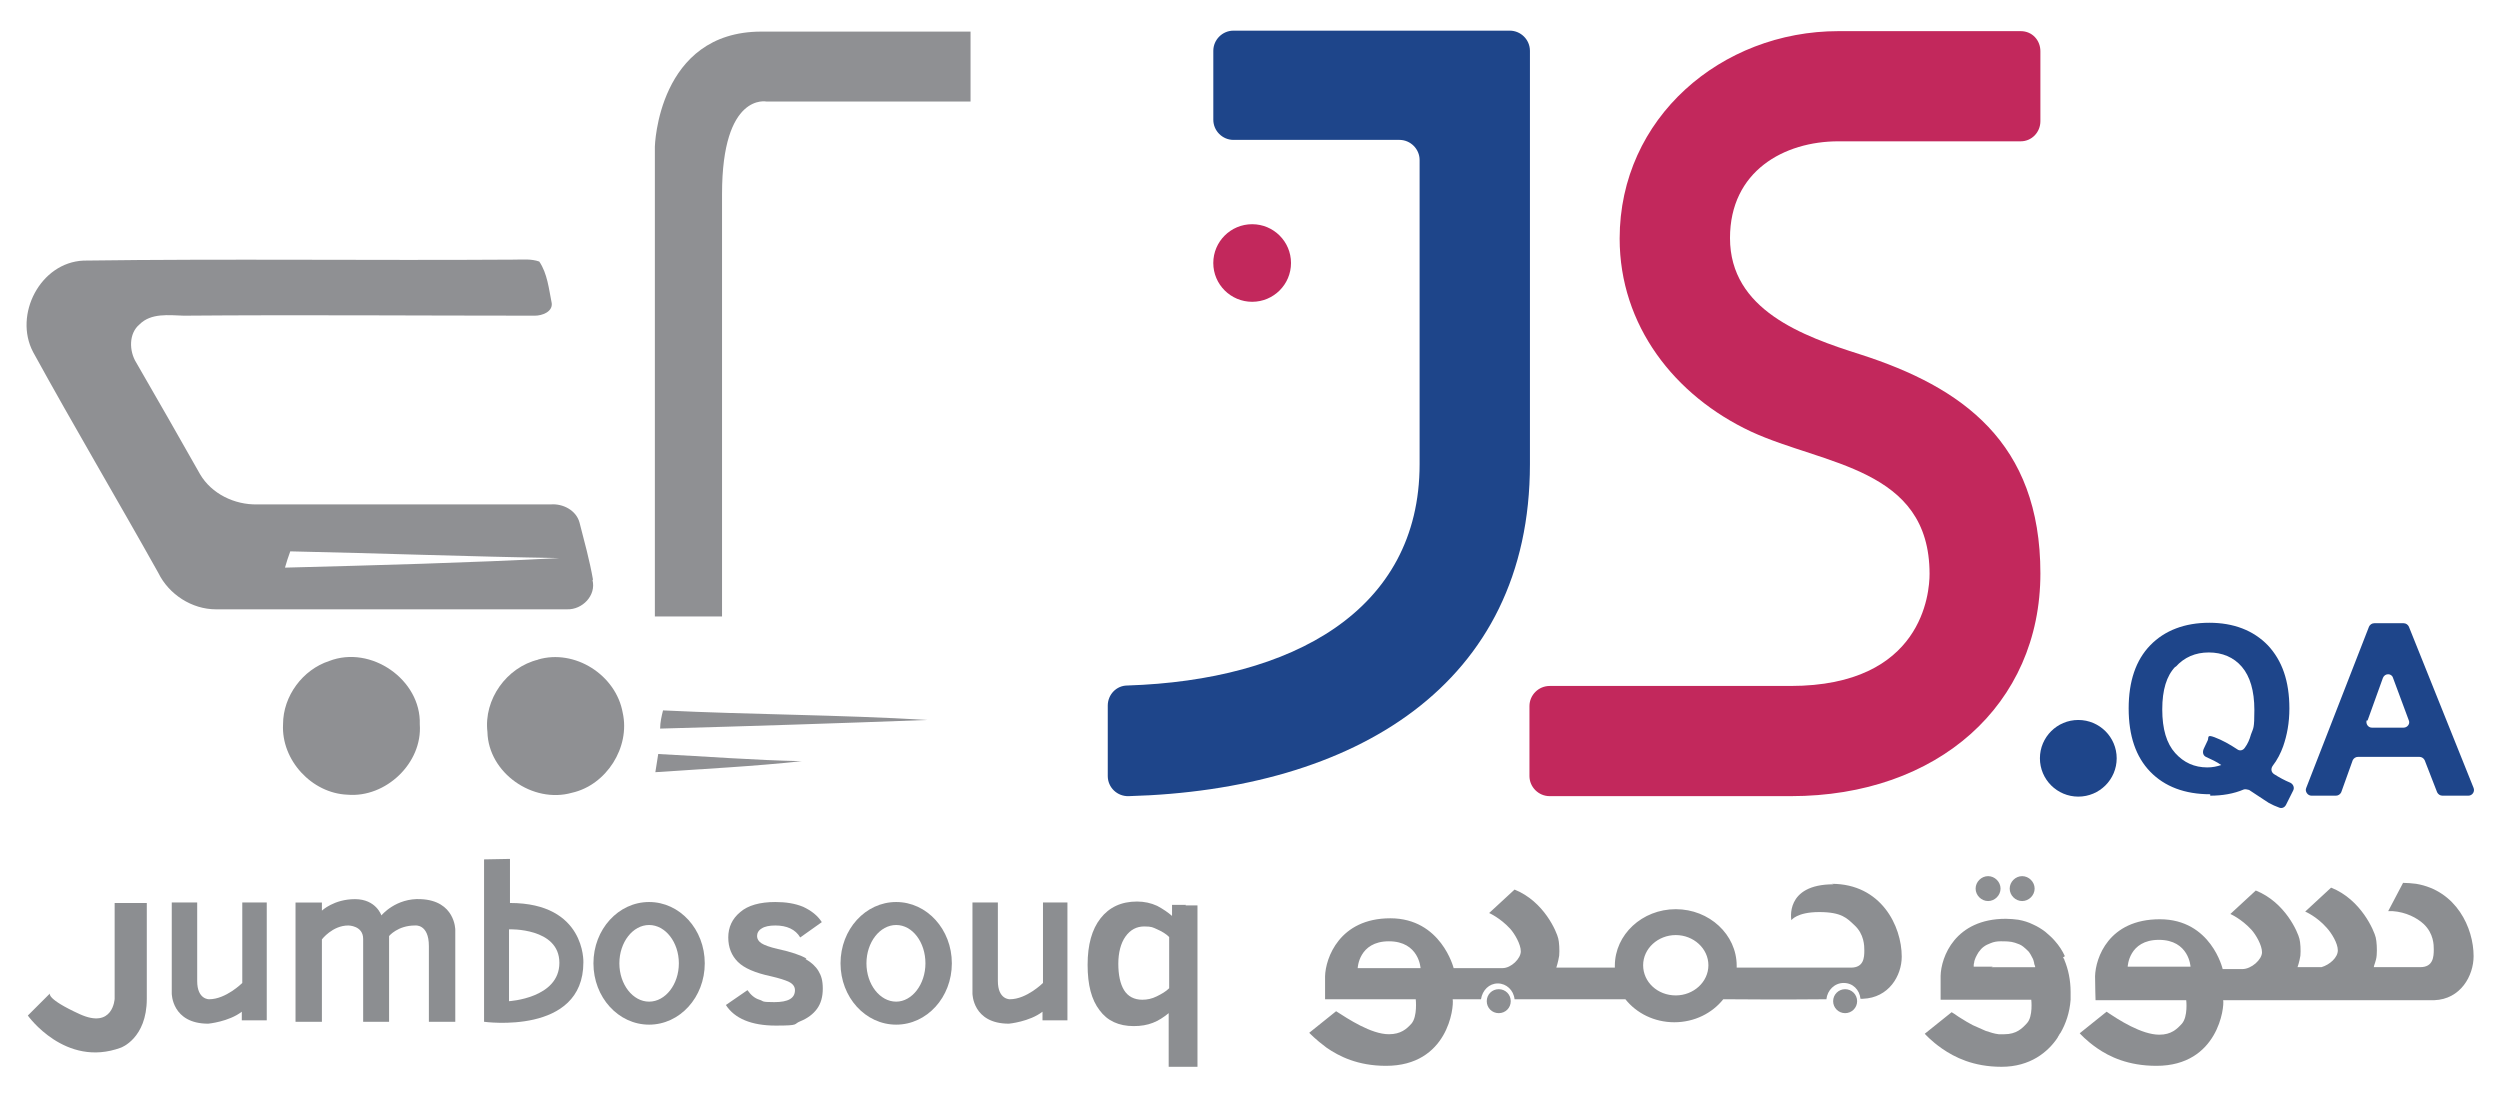 <svg width="114" height="50" viewBox="0 0 114 50" fill="none" xmlns="http://www.w3.org/2000/svg">
<path d="M100.786 36.283C101.333 36.283 101.858 36.196 102.318 35.999C102.383 35.977 102.471 35.999 102.558 36.021C103.127 36.392 103.412 36.589 103.455 36.611C103.609 36.698 103.762 36.764 103.937 36.829C104.046 36.873 104.177 36.829 104.243 36.698L104.571 36.043C104.637 35.912 104.571 35.759 104.44 35.693C104.177 35.584 103.937 35.453 103.696 35.3C103.565 35.213 103.543 35.06 103.63 34.929C103.849 34.645 104.002 34.339 104.112 34.033C104.287 33.531 104.396 32.963 104.396 32.307C104.396 31.062 104.068 30.123 103.412 29.424C102.755 28.747 101.858 28.398 100.743 28.398C99.627 28.398 98.708 28.747 98.052 29.424C97.395 30.101 97.067 31.062 97.067 32.307C97.067 33.553 97.395 34.514 98.052 35.191C98.708 35.868 99.627 36.218 100.786 36.218V36.283ZM99.211 30.407C99.605 29.97 100.108 29.752 100.721 29.752C101.333 29.752 101.858 29.97 102.23 30.407C102.602 30.844 102.799 31.499 102.799 32.373C102.799 33.247 102.755 33.181 102.646 33.487C102.58 33.727 102.493 33.924 102.362 34.099C102.274 34.23 102.121 34.252 102.012 34.164C101.683 33.946 101.333 33.749 100.983 33.618C100.633 33.487 100.721 33.618 100.677 33.749L100.502 34.12C100.415 34.295 100.458 34.448 100.59 34.514C100.83 34.623 101.071 34.732 101.29 34.885C101.093 34.95 100.896 34.994 100.655 34.994C100.065 34.994 99.583 34.776 99.189 34.339C98.796 33.902 98.599 33.247 98.599 32.351C98.599 31.456 98.796 30.822 99.189 30.407H99.211Z" fill="#1E458A"/>
<path d="M105.38 36.283H106.518C106.627 36.283 106.715 36.217 106.759 36.13L107.284 34.666C107.328 34.579 107.415 34.513 107.524 34.513H110.325C110.434 34.513 110.522 34.579 110.565 34.666L111.134 36.13C111.178 36.217 111.265 36.283 111.375 36.283H112.556C112.731 36.283 112.862 36.108 112.797 35.933L109.843 28.572C109.8 28.485 109.712 28.419 109.603 28.419H108.268C108.159 28.419 108.071 28.485 108.028 28.572L105.162 35.933C105.096 36.086 105.227 36.283 105.402 36.283H105.38ZM107.962 32.853L108.662 30.909C108.75 30.691 109.056 30.691 109.121 30.909L109.843 32.853C109.909 33.006 109.778 33.181 109.603 33.181H108.159C107.984 33.181 107.874 33.006 107.918 32.853H107.962Z" fill="#1E458A"/>
<path d="M70.684 36.304H81.666C88.36 36.304 93.042 32.132 93.042 26.147C93.042 20.162 89.454 17.65 84.838 16.164C82.213 15.334 78.888 14.133 78.888 10.856C78.888 7.798 81.36 6.444 83.832 6.444H92.145C92.648 6.444 93.042 6.029 93.042 5.527V2.337C93.042 1.835 92.67 1.42 92.145 1.42H83.832C78.494 1.42 73.856 5.374 73.856 10.878C73.856 14.832 76.35 18.043 79.85 19.681C83.154 21.21 87.988 21.319 87.988 26.169C87.988 27.021 87.682 31.28 81.644 31.28H70.662C70.159 31.28 69.743 31.695 69.743 32.198V35.387C69.743 35.889 70.159 36.304 70.662 36.304H70.684Z" fill="#C2285C"/>
<path d="M51.476 36.304C61.736 36.02 69.765 31.259 69.765 21.167V2.316C69.765 1.813 69.35 1.398 68.846 1.398H56.245C55.742 1.398 55.327 1.813 55.327 2.316V5.461C55.327 5.964 55.742 6.379 56.245 6.379H63.815C64.318 6.379 64.734 6.794 64.734 7.296V21.167C64.734 27.851 58.914 31.018 51.411 31.259C50.907 31.259 50.514 31.674 50.514 32.176V35.387C50.514 35.911 50.951 36.326 51.476 36.304Z" fill="#1E458A"/>
<path d="M57.098 13.762C58.077 13.762 58.87 12.97 58.87 11.993C58.87 11.016 58.077 10.224 57.098 10.224C56.12 10.224 55.326 11.016 55.326 11.993C55.326 12.97 56.12 13.762 57.098 13.762Z" fill="#C2285C"/>
<path d="M94.771 36.326C95.737 36.326 96.521 35.544 96.521 34.578C96.521 33.613 95.737 32.831 94.771 32.831C93.804 32.831 93.02 33.613 93.02 34.578C93.02 35.544 93.804 36.326 94.771 36.326Z" fill="#1E458A"/>
<path d="M5.228 45.544C5.228 45.544 5.163 46.943 3.631 46.243C2.1 45.544 2.275 45.304 2.275 45.304L1.269 46.309C1.269 46.309 2.975 48.712 5.513 47.773C5.513 47.773 6.694 47.358 6.694 45.544V41.176H5.228V45.544Z" fill="#8C8E91"/>
<path d="M11.048 44.823C11.048 44.823 10.304 45.566 9.538 45.566C9.538 45.566 8.992 45.588 8.992 44.736V41.153H7.832V45.304C7.832 45.304 7.832 46.68 9.495 46.68C9.495 46.68 10.435 46.592 11.026 46.134V46.527H12.164V41.153H11.048V44.823Z" fill="#8C8E91"/>
<path d="M47.56 44.823C47.56 44.823 46.816 45.566 46.05 45.566C46.05 45.566 45.503 45.588 45.503 44.736V41.153H44.344V45.304C44.344 45.304 44.344 46.68 46.006 46.68C46.006 46.68 46.947 46.592 47.538 46.134V46.527H48.675V41.153H47.56V44.823Z" fill="#8C8E91"/>
<path d="M19.207 41.001C18.048 40.935 17.392 41.743 17.392 41.743C17.392 41.743 17.151 41.001 16.188 41.001C15.226 41.001 14.679 41.525 14.679 41.525V41.154H13.476V46.593H14.679V42.836C14.679 42.836 15.16 42.202 15.882 42.202C15.882 42.202 16.56 42.202 16.56 42.814V46.593H17.742V42.683C17.742 42.683 18.135 42.202 18.923 42.202C18.923 42.202 19.557 42.115 19.557 43.142V46.593H20.761V42.399C20.761 42.399 20.761 41.066 19.185 41.001H19.207Z" fill="#8C8E91"/>
<path d="M23.255 41.154V39.166L22.073 39.188V46.593C22.073 46.593 26.602 47.226 26.602 43.884C26.602 43.884 26.711 41.176 23.255 41.176V41.154ZM23.211 45.654V42.377C23.211 42.377 25.508 42.29 25.508 43.906C25.508 45.523 23.211 45.654 23.211 45.654Z" fill="#8C8E91"/>
<path d="M29.599 41.132C28.199 41.132 27.061 42.377 27.061 43.928C27.061 45.479 28.199 46.724 29.599 46.724C30.999 46.724 32.137 45.479 32.137 43.928C32.137 42.377 30.999 41.132 29.599 41.132ZM29.599 45.675C28.855 45.675 28.243 44.889 28.243 43.928C28.243 42.967 28.855 42.18 29.599 42.18C30.343 42.18 30.956 42.967 30.956 43.928C30.956 44.889 30.343 45.675 29.599 45.675Z" fill="#8C8E91"/>
<path d="M40.866 41.132C39.466 41.132 38.328 42.377 38.328 43.928C38.328 45.479 39.466 46.724 40.866 46.724C42.266 46.724 43.404 45.479 43.404 43.928C43.404 42.377 42.266 41.132 40.866 41.132ZM40.866 45.675C40.122 45.675 39.51 44.889 39.51 43.928C39.51 42.967 40.122 42.18 40.866 42.18C41.61 42.18 42.2 42.967 42.2 43.928C42.2 44.889 41.588 45.675 40.866 45.675Z" fill="#8C8E91"/>
<path d="M36.775 43.709C36.512 43.556 36.075 43.404 35.462 43.273C35.09 43.185 34.85 43.098 34.718 43.01C34.587 42.923 34.522 42.814 34.522 42.683C34.522 42.552 34.587 42.421 34.74 42.333C34.872 42.246 35.09 42.202 35.353 42.202C35.878 42.202 36.272 42.377 36.49 42.748L37.475 42.049C37.278 41.743 36.994 41.525 36.622 41.35C36.25 41.197 35.834 41.132 35.353 41.132C34.653 41.132 34.106 41.285 33.756 41.59C33.384 41.896 33.209 42.289 33.209 42.748C33.209 43.207 33.362 43.578 33.647 43.862C33.931 44.146 34.434 44.365 35.156 44.518C35.528 44.605 35.812 44.692 35.987 44.78C36.162 44.867 36.25 44.998 36.25 45.151C36.25 45.522 35.944 45.697 35.309 45.697C34.675 45.697 34.85 45.654 34.631 45.588C34.412 45.522 34.237 45.37 34.084 45.151L33.1 45.828C33.493 46.44 34.259 46.767 35.375 46.767C36.49 46.767 36.162 46.702 36.49 46.571C36.819 46.44 37.081 46.243 37.256 46.003C37.431 45.763 37.519 45.457 37.519 45.086C37.519 44.714 37.453 44.496 37.322 44.277C37.191 44.059 36.994 43.884 36.731 43.731L36.775 43.709Z" fill="#8C8E91"/>
<path d="M54.08 41.263H53.445V41.766C53.27 41.613 53.051 41.46 52.767 41.307C52.483 41.176 52.176 41.11 51.848 41.11C51.126 41.11 50.579 41.373 50.185 41.875C49.792 42.377 49.595 43.076 49.595 43.994C49.595 44.911 49.77 45.588 50.142 46.069C50.492 46.549 51.017 46.79 51.695 46.79C52.373 46.79 52.811 46.593 53.292 46.2V48.646H54.605V41.285H54.058L54.08 41.263ZM53.314 45.064C53.161 45.217 52.964 45.326 52.745 45.435C52.526 45.545 52.307 45.588 52.089 45.588C51.717 45.588 51.432 45.435 51.257 45.151C51.082 44.867 50.995 44.452 50.995 43.95C50.995 43.448 51.104 43.011 51.323 42.705C51.542 42.399 51.826 42.246 52.176 42.246C52.526 42.246 52.57 42.29 52.767 42.377C52.964 42.465 53.161 42.574 53.314 42.727V45.064Z" fill="#8C8E91"/>
<path d="M94.158 43.6C94.048 43.36 93.895 43.12 93.698 42.901C93.567 42.748 93.414 42.617 93.261 42.486C93.086 42.355 92.911 42.246 92.714 42.159C92.495 42.049 92.276 41.984 92.035 41.94C91.861 41.918 91.664 41.897 91.467 41.897C89.148 41.897 88.513 43.644 88.492 44.496C88.492 44.867 88.492 45.588 88.492 45.588H92.626C92.626 45.588 92.714 46.353 92.429 46.658C92.21 46.899 91.948 47.161 91.401 47.161C91.314 47.161 91.226 47.161 91.139 47.161C90.942 47.139 90.745 47.073 90.548 47.008C90.351 46.92 90.154 46.833 89.957 46.746C89.782 46.658 89.607 46.549 89.432 46.44C89.279 46.353 89.148 46.243 88.995 46.156L87.769 47.139C87.769 47.139 88.054 47.467 88.557 47.816C89.126 48.209 89.979 48.646 91.27 48.646C92.582 48.646 93.392 47.969 93.829 47.314C93.829 47.314 93.829 47.292 93.851 47.27C93.851 47.248 93.873 47.226 93.895 47.205C93.895 47.161 93.939 47.139 93.961 47.095C94.201 46.68 94.376 46.178 94.42 45.588C94.42 45.479 94.42 45.37 94.42 45.239C94.42 44.693 94.311 44.19 94.136 43.775C94.136 43.731 94.092 43.688 94.07 43.666L94.158 43.6ZM90.876 44.081H90.001C90.001 44.081 90.001 44.081 90.001 44.037C90.001 43.993 90.001 43.95 90.023 43.884C90.023 43.819 90.067 43.731 90.088 43.666C90.132 43.578 90.176 43.491 90.22 43.425C90.285 43.338 90.351 43.251 90.439 43.185C90.548 43.098 90.657 43.054 90.767 43.011C90.92 42.945 91.073 42.923 91.226 42.923C91.445 42.923 91.686 42.923 91.882 42.989C92.014 43.032 92.145 43.076 92.254 43.163C92.342 43.229 92.429 43.316 92.517 43.404C92.582 43.491 92.626 43.578 92.67 43.666C92.714 43.731 92.736 43.819 92.757 43.906C92.757 43.972 92.779 43.993 92.801 44.059V44.103H90.81L90.876 44.081Z" fill="#8C8E91"/>
<path d="M110.171 40.301C109.974 40.28 109.777 40.258 109.58 40.258L108.902 41.547C108.967 41.547 109.033 41.547 109.099 41.547C109.711 41.59 110.214 41.852 110.521 42.136C110.98 42.573 110.98 43.097 110.98 43.294C110.98 43.622 110.958 44.102 110.367 44.102H108.245C108.245 44.015 108.355 43.84 108.377 43.556C108.399 43.294 108.377 42.923 108.333 42.748C108.267 42.464 107.677 41.022 106.298 40.476L105.117 41.568C105.117 41.568 105.642 41.787 106.102 42.311C106.32 42.551 106.605 43.01 106.605 43.338C106.605 43.665 106.233 43.993 105.861 44.102H104.767C104.767 44.102 104.855 43.862 104.898 43.578C104.92 43.338 104.898 42.966 104.855 42.813C104.789 42.529 104.22 41.153 102.864 40.607L101.704 41.678C101.704 41.678 102.207 41.896 102.667 42.398C102.864 42.617 103.148 43.097 103.148 43.425C103.148 43.753 102.667 44.19 102.251 44.19C101.836 44.19 101.945 44.19 101.857 44.19C101.573 44.19 101.42 44.19 101.354 44.19C101.354 44.19 100.829 41.918 98.488 41.918C96.148 41.918 95.557 43.687 95.535 44.517C95.535 44.889 95.557 45.609 95.557 45.609H99.692C99.692 45.609 99.779 46.352 99.495 46.68C99.276 46.92 99.013 47.182 98.466 47.182C97.657 47.182 96.607 46.505 96.06 46.134L94.835 47.117C94.835 47.117 95.119 47.444 95.623 47.794C96.191 48.187 97.044 48.602 98.335 48.602C101.157 48.602 101.442 45.894 101.376 45.609H108.508C109.492 45.609 110.411 45.609 111.002 45.609C112.205 45.566 112.796 44.495 112.796 43.6C112.796 42.311 112.008 40.607 110.171 40.301ZM97.023 44.08C97.023 44.08 97.066 42.857 98.445 42.857C99.823 42.857 99.888 44.08 99.888 44.08H97.023Z" fill="#8C8E91"/>
<path d="M90.657 41.088C90.963 41.088 91.225 40.826 91.225 40.52C91.225 40.214 90.963 39.952 90.657 39.952C90.35 39.952 90.088 40.214 90.088 40.52C90.088 40.826 90.35 41.088 90.657 41.088Z" fill="#8C8E91"/>
<path d="M84.138 46.2C84.44 46.2 84.685 45.955 84.685 45.654C84.685 45.352 84.44 45.107 84.138 45.107C83.836 45.107 83.591 45.352 83.591 45.654C83.591 45.955 83.836 46.2 84.138 46.2Z" fill="#8C8E91"/>
<path d="M83.612 40.324C81.359 40.324 81.687 41.962 81.687 41.962C81.687 41.962 81.928 41.59 82.956 41.59C83.984 41.59 84.225 41.874 84.553 42.18C85.013 42.595 85.013 43.141 85.013 43.338C85.013 43.666 84.991 44.124 84.4 44.124H79.193C79.193 44.102 79.193 44.081 79.193 44.037C79.193 42.617 77.946 41.459 76.415 41.459C74.884 41.459 73.637 42.617 73.637 44.037C73.637 45.457 73.637 44.081 73.637 44.124H70.968C70.968 44.124 71.055 43.862 71.099 43.578C71.121 43.338 71.099 42.945 71.055 42.792C70.99 42.508 70.421 41.11 69.064 40.564L67.905 41.634C67.905 41.634 68.408 41.853 68.868 42.355C69.064 42.574 69.349 43.054 69.349 43.382C69.349 43.709 68.911 44.146 68.517 44.146C68.124 44.146 66.483 44.146 66.286 44.146C66.286 44.146 65.717 41.874 63.398 41.874C61.079 41.874 60.445 43.688 60.423 44.518C60.423 44.889 60.423 45.566 60.423 45.566H64.558C64.558 45.566 64.645 46.352 64.361 46.68C64.142 46.92 63.88 47.161 63.333 47.161C62.523 47.161 61.473 46.462 60.926 46.112L59.701 47.095C59.701 47.095 59.986 47.401 60.489 47.772C61.057 48.166 61.911 48.602 63.202 48.602C66.024 48.602 66.308 45.937 66.242 45.566H67.533C67.599 45.151 67.905 44.845 68.299 44.845C68.692 44.845 69.021 45.151 69.064 45.566H74.118C74.621 46.2 75.431 46.615 76.349 46.615C77.268 46.615 78.078 46.2 78.581 45.566H78.734C78.734 45.566 81.316 45.588 83.284 45.566C83.328 45.151 83.656 44.823 84.072 44.823C84.488 44.823 84.794 45.129 84.838 45.544C84.881 45.544 84.903 45.544 84.947 45.544C86.128 45.501 86.719 44.496 86.719 43.622C86.719 42.224 85.778 40.302 83.525 40.302L83.612 40.324ZM61.911 44.146C61.911 44.146 61.955 42.923 63.333 42.923C64.711 42.923 64.777 44.146 64.777 44.146H61.911ZM76.415 45.391C75.584 45.391 74.927 44.78 74.927 44.015C74.927 43.251 75.606 42.639 76.415 42.639C77.225 42.639 77.903 43.251 77.903 44.015C77.903 44.78 77.225 45.391 76.415 45.391Z" fill="#8C8E91"/>
<path d="M68.343 45.107C68.037 45.107 67.796 45.348 67.796 45.654C67.796 45.959 68.037 46.2 68.343 46.2C68.649 46.2 68.89 45.959 68.89 45.654C68.89 45.348 68.649 45.107 68.343 45.107Z" fill="#8C8E91"/>
<path d="M92.21 41.088C92.517 41.088 92.779 40.826 92.779 40.52C92.779 40.214 92.517 39.952 92.21 39.952C91.904 39.952 91.642 40.214 91.642 40.52C91.642 40.826 91.904 41.088 92.21 41.088Z" fill="#8C8E91"/>
<path d="M15.007 30.143C16.911 29.401 19.208 30.995 19.142 33.027C19.273 34.796 17.589 36.391 15.839 36.238C14.22 36.172 12.82 34.665 12.907 33.027C12.907 31.738 13.804 30.537 15.007 30.143Z" fill="#8F9093"/>
<path d="M24.524 30.078C26.209 29.576 28.09 30.777 28.396 32.503C28.746 34.075 27.652 35.801 26.077 36.151C24.305 36.653 22.271 35.255 22.227 33.377C22.052 31.891 23.102 30.428 24.546 30.078" fill="#8F9093"/>
<path d="M30.102 33.224C30.102 32.94 30.168 32.656 30.234 32.394C34.259 32.59 38.263 32.59 42.288 32.83C38.219 32.983 34.172 33.114 30.102 33.224Z" fill="#8F9093"/>
<path d="M29.993 34.382C32.181 34.491 34.368 34.666 36.556 34.709C34.347 34.95 32.093 35.059 29.884 35.212C29.927 34.928 29.971 34.666 30.015 34.382" fill="#8F9093"/>
<path d="M27.04 26.43C26.887 25.557 26.646 24.683 26.427 23.831C26.274 23.263 25.662 22.957 25.115 23.001C20.652 23.001 16.189 23.001 11.726 23.001C10.698 23.023 9.648 22.52 9.123 21.625C8.16 19.921 7.198 18.239 6.213 16.535C5.885 16.011 5.863 15.203 6.367 14.788C6.892 14.264 7.701 14.373 8.379 14.395C13.717 14.351 19.055 14.395 24.393 14.395C24.721 14.395 25.202 14.22 25.159 13.827C25.027 13.171 24.962 12.473 24.59 11.926C24.218 11.795 23.824 11.839 23.43 11.839C16.889 11.883 10.348 11.795 3.807 11.883C1.838 11.97 0.613 14.351 1.51 16.055C3.369 19.441 5.338 22.761 7.22 26.125C7.701 27.108 8.751 27.785 9.845 27.785C15.183 27.785 20.521 27.785 25.859 27.785C26.559 27.807 27.193 27.151 27.018 26.452M12.995 25.884C13.061 25.644 13.148 25.382 13.236 25.142C17.327 25.229 21.418 25.382 25.509 25.448C21.352 25.666 17.174 25.775 12.995 25.884Z" fill="#8F9093"/>
<path d="M44.257 4.631H34.96C34.96 4.631 32.925 4.194 32.925 8.846V28.112H29.862V6.684C29.862 6.684 29.994 1.441 34.719 1.441H44.257V4.631Z" fill="#8F9093"/>
</svg>
